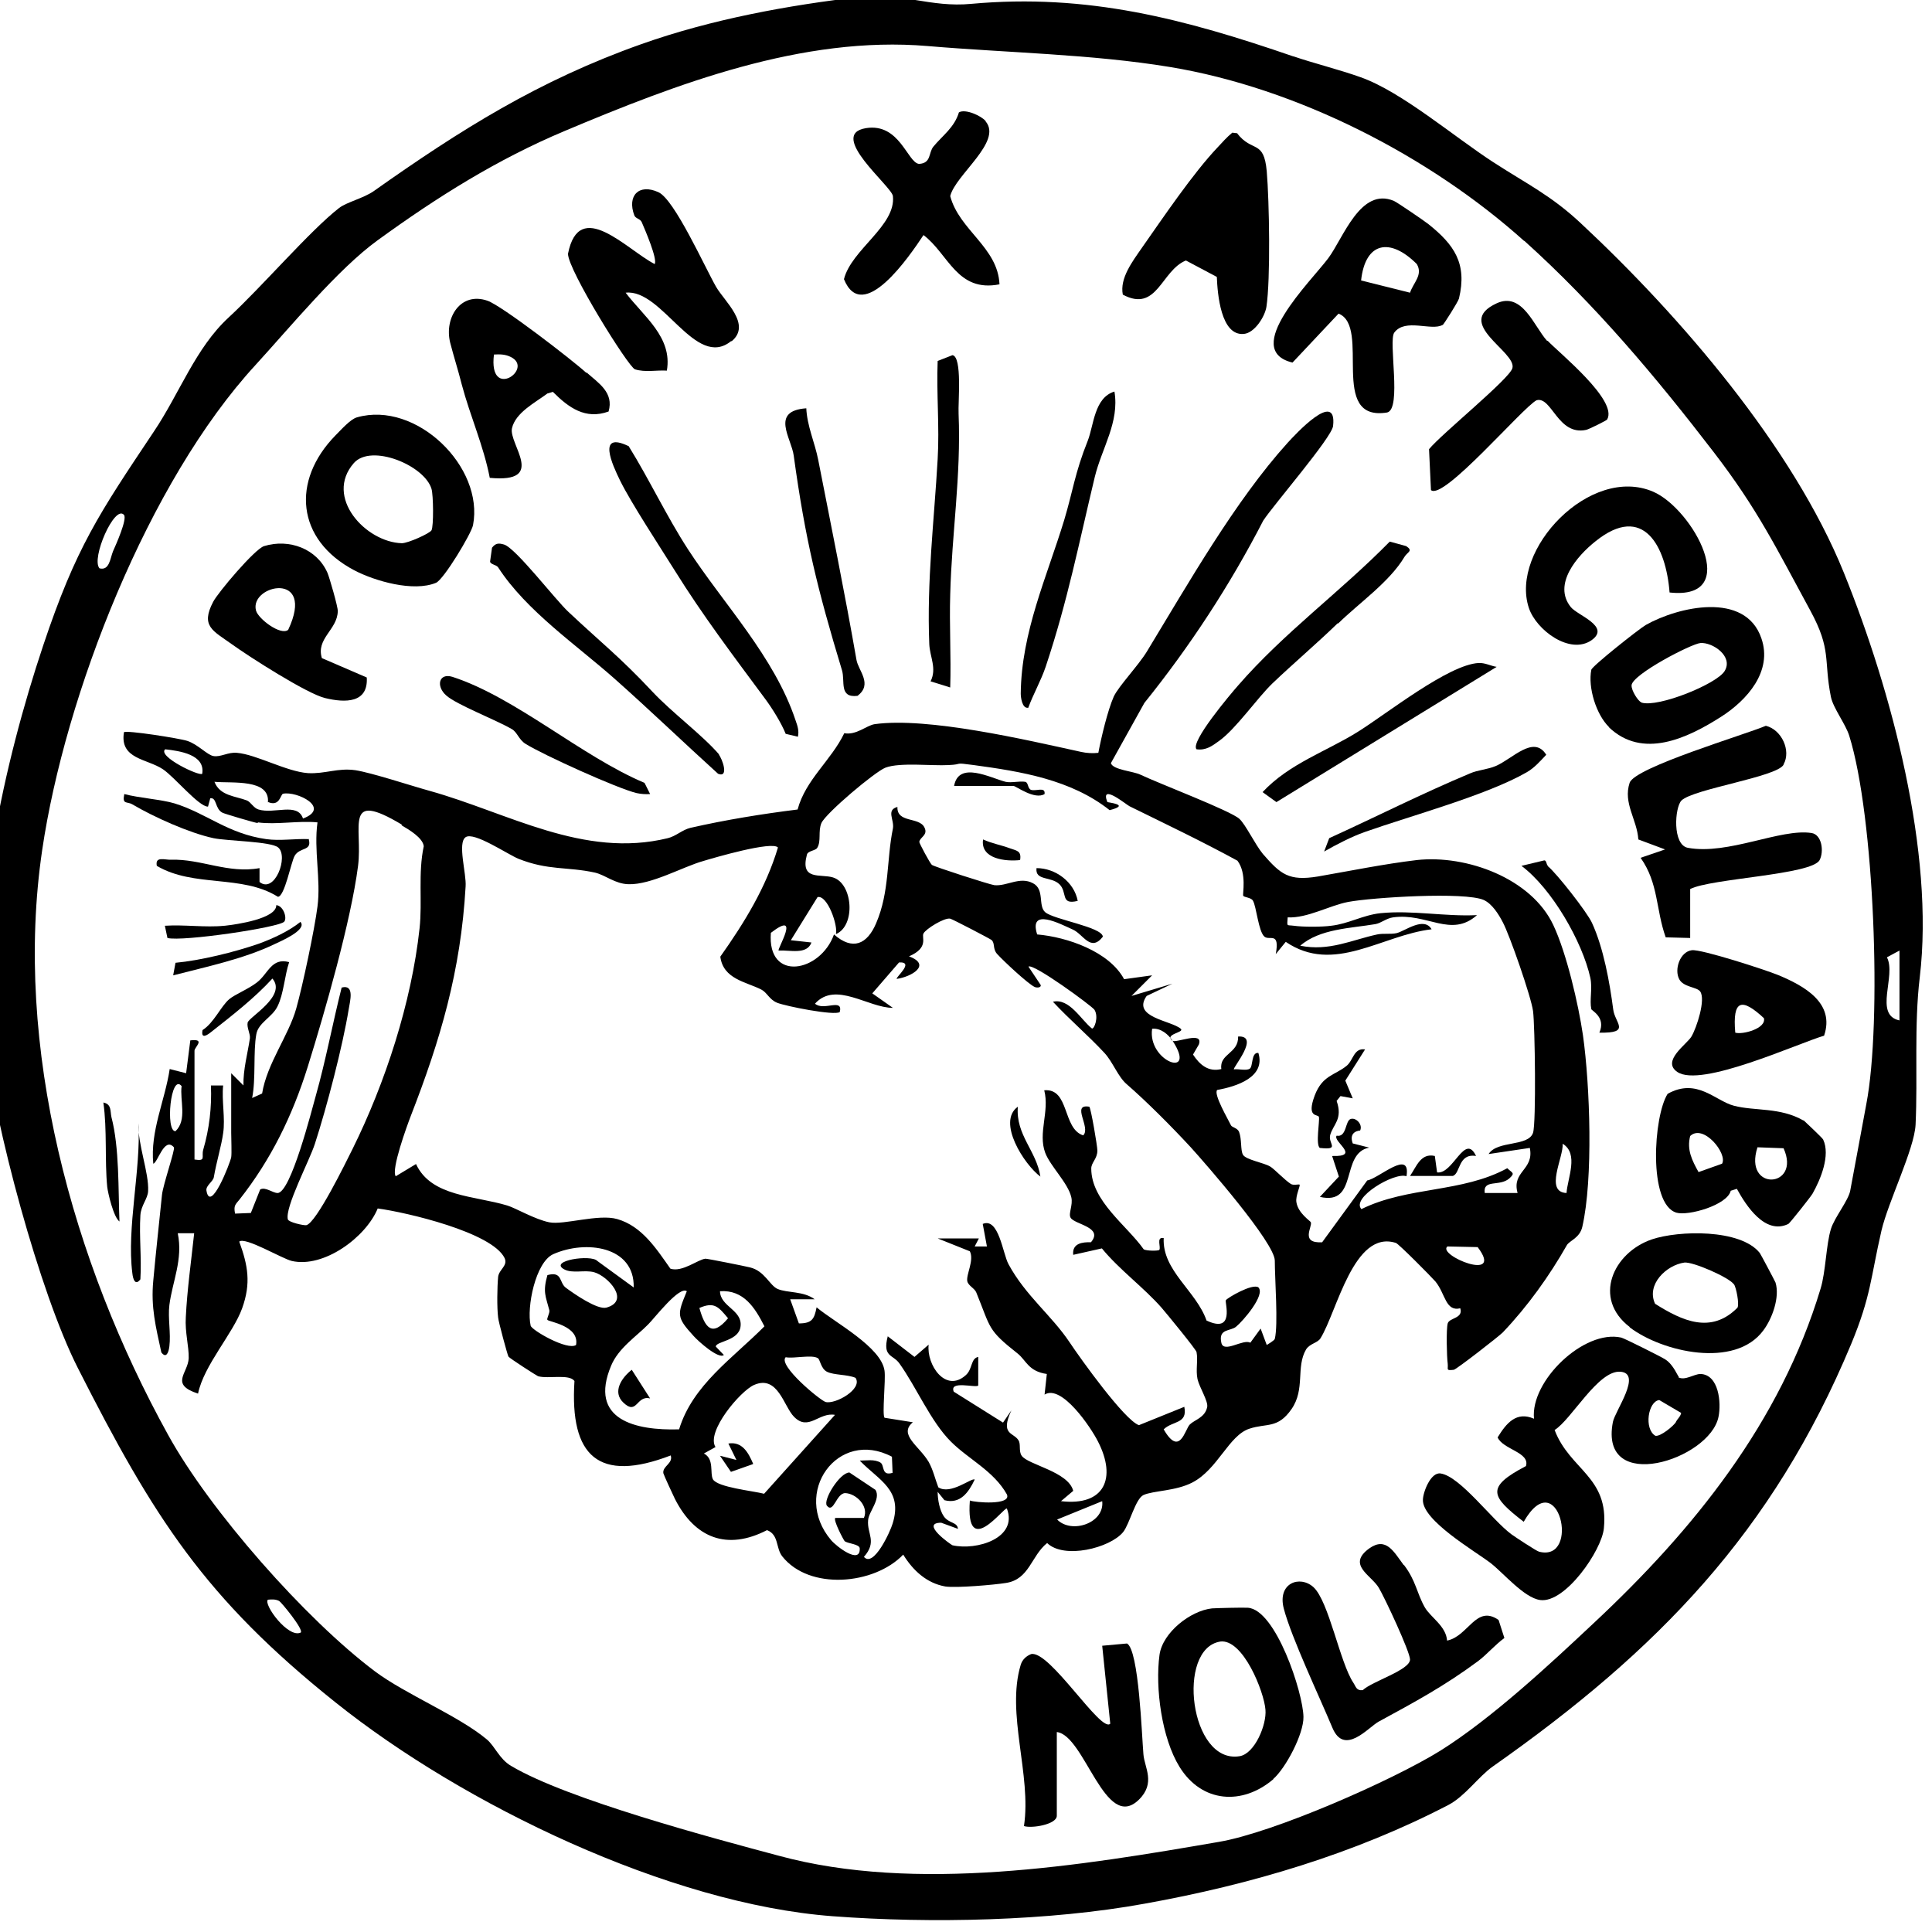 <svg viewBox="0 0 60 60" xmlns="http://www.w3.org/2000/svg" data-name="Layer 1" id="Layer_1">
  <path d="M40.17,1.75c.61.21,1.42.41,2.09.65,1.27.45,2.9,1.85,4.12,2.64,1.05.68,1.79,1.03,2.71,1.89,3.1,2.89,6.59,6.95,8.17,10.85,1.49,3.68,2.82,8.7,2.36,12.57-.18,1.5-.06,3.1-.13,4.58-.04.76-.85,2.39-1.06,3.29-.34,1.48-.32,2.02-.94,3.52-2.44,5.85-6.01,9.52-11.13,13.12-.44.31-.86.92-1.37,1.19-2.92,1.52-6.15,2.48-9.44,3.07-2.96.54-6.63.62-9.69.39-5.08-.38-11.48-3.47-15.44-6.64-4.07-3.25-5.65-5.75-8-10.38-1.19-2.34-2.59-7.56-2.9-10.24-.45-3.79.6-8.55,1.82-12.2,1.02-3.05,1.73-4.09,3.44-6.65.8-1.19,1.29-2.59,2.32-3.54s2.53-2.7,3.43-3.4c.23-.18.75-.3,1.07-.52,2.7-1.91,5.13-3.44,8.32-4.57,2.17-.77,4.56-1.21,6.83-1.47,1.22-.14,2.15.34,3.41.22,3.62-.33,6.63.47,10,1.63ZM47.33,7.48c-2.94-2.64-7.06-4.75-11-5.4-2.43-.4-5.05-.44-7.52-.65-3.88-.33-7.81,1.18-11.28,2.64-2.09.88-3.94,2.04-5.8,3.39-1.23.89-2.71,2.69-3.79,3.87-3.34,3.63-5.92,10.25-6.63,15.07-.9,6.1.94,12.79,3.91,18.16,1.3,2.36,4.27,5.73,6.43,7.35.95.71,2.6,1.38,3.47,2.11.25.21.39.61.75.82,1.74,1.04,6.29,2.25,8.31,2.79,4.26,1.16,9.4.31,13.68-.43,1.7-.29,5.37-1.9,6.87-2.83,1.61-1.01,3.44-2.72,4.74-3.94,3.13-2.92,5.82-6.26,7.07-10.41.16-.52.17-1.36.32-1.85.11-.36.54-.88.6-1.19.17-.9.33-1.78.5-2.69.49-2.54.25-8.95-.53-11.44-.11-.36-.5-.86-.57-1.21-.23-1.15.03-1.45-.64-2.68-1.04-1.91-1.63-3.14-3-4.92-1.79-2.33-3.67-4.57-5.88-6.56ZM3.85,15.99c-.29-.33-1.03,1.36-.76,1.66.31.08.33-.31.42-.53.08-.18.45-1,.34-1.13ZM58.99,31.69v-2.17l-.39.21c.3.57-.42,1.79.39,1.96ZM8.67,49.72c-.12-.06-.23-.05-.35-.04-.15.14.63,1.21,1.02,1.02.1-.09-.61-.95-.67-.98Z"></path>
  <path d="M8,25.56c-.06,0-1.04-.29-1.09-.32-.24-.12-.17-.48-.38-.45l-.07.26c-.28.01-1.04-.92-1.4-1.16-.49-.33-1.35-.31-1.21-1.15.07-.07,1.73.19,1.97.27.33.11.62.44.81.47.22.04.46-.13.73-.1.6.05,1.53.58,2.2.63.54.03.93-.17,1.48-.09.51.08,1.72.48,2.3.64,2.44.68,4.78,2.11,7.4,1.47.25-.06.45-.26.7-.32,1.1-.25,2.21-.43,3.33-.57.25-.93,1.04-1.52,1.45-2.37.37.07.69-.24.94-.28,1.65-.23,4.72.49,6.41.86.18.04.36.05.54.03.09-.48.29-1.32.48-1.75.15-.32.77-.97,1.03-1.4,1.27-2.09,2.74-4.68,4.37-6.48.22-.24,1.54-1.68,1.41-.52-.04.36-1.85,2.45-2.17,2.94-1.03,2-2.28,3.91-3.69,5.66l-1.04,1.87c.06.21.7.25.92.36.59.28,2.8,1.12,3.07,1.37.19.17.49.8.73,1.09.55.63.8.85,1.71.7.98-.17,2.06-.39,3.07-.51,1.55-.17,3.56.57,4.24,2.02.41.87.78,2.46.92,3.42.22,1.56.32,4.47-.02,5.95-.08.35-.4.43-.48.57-.54.95-1.21,1.89-1.99,2.71-.13.13-1.43,1.14-1.52,1.16-.26.03-.17-.01-.19-.19-.03-.22-.05-1.07,0-1.25s.49-.15.39-.47c-.46.11-.46-.45-.77-.83-.12-.14-1.15-1.18-1.23-1.2-1.31-.42-1.83,2.14-2.34,2.96-.09.15-.33.16-.45.35-.32.55-.02,1.23-.45,1.85s-.77.43-1.31.61c-.64.21-.98,1.26-1.77,1.67-.52.27-1.21.25-1.52.39-.25.12-.43.9-.63,1.15-.41.5-1.84.85-2.36.34-.5.4-.55,1.13-1.28,1.24-.37.06-1.54.16-1.88.11-.58-.1-1.01-.5-1.31-.99-.9.94-2.92,1.12-3.76.05-.2-.26-.1-.67-.47-.81-1.24.64-2.24.25-2.86-.97-.06-.12-.35-.75-.36-.8-.03-.22.31-.3.23-.55-2.24.86-3.14.03-2.99-2.31-.16-.23-.81-.06-1.13-.15-.05-.02-.89-.56-.92-.61-.03-.05-.31-1.08-.32-1.21-.04-.31-.03-.96,0-1.27.03-.23.31-.34.2-.58-.39-.8-3.05-1.42-3.94-1.54-.37.9-1.68,1.86-2.67,1.63-.3-.07-1.45-.76-1.63-.6.27.74.37,1.29.09,2.07s-1.19,1.77-1.37,2.65c-.89-.29-.31-.63-.29-1.1.01-.36-.12-.81-.09-1.27.04-.84.17-1.77.26-2.61h-.51c.17.81-.17,1.51-.26,2.23-.05.4.05.88,0,1.28-.02.17-.09.4-.25.19-.17-.79-.33-1.4-.25-2.23.08-.88.18-1.77.27-2.66.03-.31.42-1.43.37-1.48-.3-.34-.5.48-.64.51-.1-1.01.36-1.95.51-2.94l.51.13.13-1.02c.49-.06.13.21.13.32v3.38c.37.06.21-.08.27-.3.19-.65.27-1.33.24-2h.38c-.05.46.07,1.03,0,1.48-.05.38-.21.9-.29,1.37-.02.13-.25.26-.23.41.12.74.74-.86.77-1.03.02-.12,0-.57,0-.76v-1.85l.38.38c-.01-.5.13-.99.2-1.46.02-.14-.1-.33-.07-.49.03-.17,1.23-.83.77-1.37-.56.61-1.23,1.13-1.89,1.65-.11.09-.34.26-.28-.05.35-.22.57-.74.83-.96.18-.15.59-.31.86-.52.35-.27.45-.78,1-.63-.14.41-.17.99-.36,1.37-.16.34-.6.51-.66.87-.1.54-.01,1.39-.13,1.98l.31-.14c.15-.93.82-1.79,1.06-2.64.2-.71.57-2.46.66-3.17.11-.84-.12-1.76,0-2.61-.58-.06-1.29.08-1.85,0ZM6.28,24.03c.1-.6-.71-.71-1.15-.76-.25.22,1.07.85,1.15.76ZM36.4,32.32c.12.09.99-.32.83.12l-.18.31c.21.32.48.55.88.45-.07-.48.54-.48.52-1.01.7-.04-.18.98-.13,1.02.15-.02.38.05.49-.02.11-.06.04-.52.27-.49.23.75-.67,1.04-1.28,1.15-.12.13.34.91.43,1.1.03.06.2.08.25.2.09.24.04.56.12.71.09.16.66.25.85.37.12.07.45.42.64.54.08.05.25,0,.27.02.03.03-.13.35-.1.54.05.35.44.59.45.63.05.14-.34.66.35.62l1.4-1.92c.36-.06,1.36-1,1.22-.13-.37-.14-1.73.67-1.4,1.02,1.44-.71,3.12-.5,4.53-1.27.15.15.26.14.06.32-.3.26-.82.01-.76.45h1.02c-.19-.68.52-.71.38-1.4l-1.28.19c.27-.43,1.23-.22,1.38-.66.1-.31.06-3.33,0-3.78s-.73-2.37-.94-2.76c-.13-.25-.33-.57-.59-.69-.59-.26-3.46-.08-4.21.06-.58.11-1.27.51-1.88.48-.02.3-.04.23.19.26.28.04.87.04,1.16,0,.54-.06.98-.33,1.53-.39.99-.1,2.01.11,3,.06-.81.72-1.55-.08-2.61.07-.21.03-.37.18-.55.21-.76.13-1.72.14-2.33.67.9.18,1.6-.18,2.39-.35.2-.04.42,0,.6-.04.26-.06.85-.53,1.09-.12-1.55.18-3.03,1.41-4.53.39l-.31.38c.13-.71-.19-.41-.35-.54-.19-.16-.25-.94-.36-1.12-.06-.1-.27-.1-.3-.15s.12-.69-.18-1.09c-1.1-.6-2.23-1.14-3.35-1.69-.09-.04-.93-.74-.69-.13,0,.01.75.08.07.25-1.2-.95-2.75-1.2-4.22-1.4-.66-.09-.3-.02-.78,0-.51.03-1.51-.09-1.96.08-.32.12-1.85,1.41-1.99,1.72-.11.26,0,.56-.13.77-.05.09-.29.09-.32.21-.22.82.42.59.81.71.62.19.71,1.5.09,1.76.07-.26-.26-1.22-.57-1.15l-.83,1.34.64.07c-.14.39-.67.23-1.02.25-.05-.04.71-1.28-.24-.55-.12,1.54,1.54,1.23,1.96.05.58.51,1.03.31,1.31-.35.42-.98.32-1.97.52-2.94.05-.27-.22-.57.14-.67-.02.51.68.3.84.64.12.24-.15.3-.16.45,0,.04.33.66.39.71.08.06,1.79.61,1.94.63.39.04.79-.28,1.2-.06.37.19.15.7.38.9.27.23,1.77.46,1.79.76-.38.49-.61-.08-.93-.22-.4-.18-1.38-.7-1.11.15.93.08,2.24.53,2.7,1.39l.87-.12-.64.64,1.27-.38-.8.38c-.47.67.76.76,1.06,1.02.13.12-.54.16-.25.38-.13-.2-.37-.41-.64-.38-.15,1.02,1.41,1.57.64.38ZM8.32,24.92c.07-.74-1.11-.59-1.66-.64.17.44.65.44,1.01.58.12.05.21.24.36.28.49.15,1.21-.23,1.38.28.88-.33-.19-.86-.62-.77-.08.02-.1.41-.46.26ZM12.48,25.61c-1.82-1.09-1.21.07-1.36,1.28-.22,1.71-1.03,4.53-1.56,6.23-.48,1.54-1.15,2.9-2.12,4.13-.13.16-.19.19-.14.44l.49-.02.29-.73c.16-.09.39.11.54.11.41,0,1.06-2.57,1.19-3.03.31-1.1.52-2.24.8-3.35.41-.11.26.42.22.67-.19,1.16-.68,3.04-1.05,4.18-.17.53-.94,1.98-.84,2.35.03.09.48.19.57.18.31-.06,1.24-1.97,1.44-2.37,1.01-2.04,1.83-4.54,2.08-6.85.09-.83-.05-1.71.13-2.55-.03-.26-.45-.51-.69-.65ZM39.59,41.58c.11-.44,0-1.85,0-2.43,0-.55-2.13-2.99-2.61-3.52-.61-.66-1.38-1.43-1.99-1.96-.27-.23-.43-.69-.69-.97-.51-.55-1.09-1.04-1.6-1.59.51-.12.87.56,1.21.83.07.03.22-.35.08-.58-.08-.12-1.91-1.46-2.05-1.34l.38.57c.02.09-.13.09-.19.06-.21-.1-.96-.8-1.16-1.02-.15-.16-.06-.34-.18-.44-.07-.05-1.2-.64-1.28-.66-.18-.04-.76.32-.83.46-.07.12.18.44-.45.71.72.27.06.64-.38.7-.05-.04.57-.54.07-.51l-.83.96.64.45c-.77,0-1.78-.84-2.42-.13.27.24.88-.19.77.26-.16.12-1.68-.18-1.95-.29-.24-.1-.31-.32-.49-.41-.47-.24-1.18-.32-1.27-1.02.75-1.06,1.42-2.15,1.79-3.39-.18-.21-1.99.32-2.32.42-.64.18-1.61.74-2.32.72-.42-.01-.71-.28-1.04-.36-.87-.19-1.45-.06-2.38-.43-.34-.14-1.38-.85-1.64-.67s.03,1.13,0,1.53c-.15,2.64-.79,4.78-1.7,7.12-.12.31-.62,1.68-.47,1.88l.63-.38c.47,1.02,1.82.98,2.84,1.29.26.08.85.43,1.3.52s1.53-.27,2.11-.1c.77.22,1.22.93,1.65,1.54.37.12.86-.29,1.09-.31.07,0,1.22.23,1.38.27.46.11.61.56.86.67.31.13.8.06,1.15.32h-.76s.27.75.27.75c.41,0,.48-.14.55-.5.56.47,2.01,1.23,2.11,1.97.04.29-.08,1.36,0,1.46l.88.14c-.46.38.2.74.49,1.23.14.25.2.53.3.79.38.25,1.04-.31,1.13-.24-.19.4-.45.77-.94.64l-.21-.26c0,.24.06.57.19.76.16.23.42.17.44.39l-.52-.19c-.67,0,.3.68.35.7.75.17,2.04-.22,1.69-1.14-.08-.07-1.29,1.62-1.15-.25.15.06,1.3.16,1.15-.19-.41-.73-1.19-1.09-1.74-1.64-.63-.63-1.07-1.69-1.6-2.43-.2-.28-.53-.19-.36-.84l.83.64.44-.38c-.07.62.52,1.51,1.15.95.22-.19.15-.52.39-.57v.89c-.08.08-.91-.17-.76.19l1.53.96.26-.38c-.36.77.07.68.22.93.08.12,0,.34.1.48.19.28,1.45.49,1.6,1.09l-.38.32c1.36.16,1.73-.72,1.15-1.85-.22-.44-1.13-1.79-1.66-1.46l.07-.64c-.57-.08-.64-.42-.9-.63-.95-.75-.83-.77-1.29-1.9-.05-.13-.25-.21-.28-.35-.04-.21.22-.65.08-.93l-1-.4h1.28s-.13.25-.13.25h.38s-.13-.7-.13-.7c.5-.21.62.92.8,1.25.53.98,1.34,1.59,1.9,2.43.34.51,1.7,2.41,2.15,2.57l1.41-.57c.11.54-.37.43-.64.7.5.87.66,0,.81-.15s.47-.21.54-.54c.04-.18-.24-.61-.3-.87-.06-.29.02-.58-.03-.84-.02-.09-.95-1.22-1.08-1.37-.55-.63-1.32-1.19-1.86-1.85l-.89.2c-.04-.36.29-.4.55-.39.4-.47-.5-.55-.63-.76-.08-.13.08-.39.02-.64-.1-.44-.65-.96-.81-1.38-.23-.62.14-1.28-.03-1.94.79-.07.56,1.19,1.21,1.4.25-.24-.39-.99.19-.89.05.05.25,1.22.25,1.36,0,.26-.19.37-.19.56,0,1.01,1.11,1.77,1.63,2.51.09.05.44.05.48.02.07-.07-.11-.42.14-.37-.05,1.01,1.01,1.64,1.33,2.56.89.42.56-.57.6-.63.04-.07.82-.53,1.01-.4.23.23-.48,1.05-.69,1.22-.17.15-.56.05-.46.5.07.34.68-.13.9,0l.32-.44.19.51s.24-.14.25-.19ZM5.64,33.73c-.34-.42-.51,1.42-.19,1.4.37-.35.13-.96.19-1.4ZM48.65,37.05c.03-.46.39-1.22-.12-1.53.03.42-.57,1.5.12,1.53ZM19.68,39.98c.03-1.28-1.49-1.48-2.5-1.03-.55.25-.83,1.65-.7,2.22.03.14,1.14.78,1.41.6.11-.6-.85-.72-.89-.78-.03-.04.08-.21.06-.3-.11-.43-.21-.56-.06-1.09.47-.13.36.23.57.39.27.2.98.69,1.26.62.76-.21.05-.98-.38-1.1-.3-.08-.67.05-.93-.09-.49-.27.84-.47,1.03-.26l1.14.83ZM44.95,38.71c-.33.27,1.79,1.14.94.02l-.94-.02ZM21.34,40.11c-.22-.22-1.04.86-1.21,1.02-.36.37-.92.73-1.15,1.28-.71,1.69.76,2.02,2.11,1.98.42-1.38,1.67-2.21,2.65-3.2-.29-.57-.64-1.14-1.38-1.09.01.48.69.58.64,1.08-.04.47-.77.47-.77.64l.25.26c-.16.14-.79-.42-.94-.59-.54-.59-.51-.66-.21-1.39ZM21.72,40.62c.17.61.39.92.89.32-.3-.36-.43-.52-.89-.32ZM25.4,42.18c-.19-.12-.74.02-1-.03-.25.25,1.07,1.34,1.24,1.39.3.08,1.16-.4.93-.75-.26-.11-.67-.08-.89-.19-.19-.1-.21-.38-.28-.42ZM25.93,43.94c-.5-.09-.82.52-1.27.06-.32-.32-.5-1.31-1.24-.99-.42.18-1.5,1.45-1.2,1.93l-.36.2c.33.17.18.61.28.8.14.25,1.24.36,1.59.45l2.21-2.46ZM27.7,45.24c-1.68-.89-3.13,1.13-1.89,2.59.17.2.91.77.89.26,0-.14-.38-.15-.47-.23-.03-.03-.36-.65-.29-.72h.89c.16-.37-.25-.76-.58-.77-.28,0-.36.65-.57.39-.13-.17.4-1.03.7-1.03l.81.54c.17.29-.21.67-.23.94-.04.43.29.66-.13,1.14.3.35.82-.79.89-1.03.33-1.05-.42-1.34-1.02-1.96.21,0,.45-.05.64.06.14.08.02.43.38.32l-.02-.49ZM34.23,46.62l-1.4.57c.45.46,1.48.11,1.4-.57Z"></path>
  <path d="M52.12,42.77c.2.12.49-.1.69-.1.57.02.65.89.56,1.33-.27,1.34-3.72,2.43-3.28.16.07-.35.92-1.51.23-1.56s-1.52,1.49-2.04,1.81c.47,1.24,1.69,1.45,1.53,3.05-.06.68-1.2,2.34-1.98,2.23-.5-.07-1.14-.84-1.54-1.15-.5-.38-2.12-1.32-2.1-1.96,0-.23.24-.87.55-.82.61.09,1.6,1.45,2.2,1.89.11.08.79.53.86.54,1.31.33.59-2.79-.48-.93-1.02-.79-1.19-1.07.07-1.73.13-.43-.71-.51-.88-.89.27-.44.58-.82,1.13-.58-.12-1.17,1.55-2.78,2.71-2.52.09.02,1.25.6,1.37.68.26.17.38.52.42.54ZM52.05,44.15c.05-.09.14-.16.16-.27l-.68-.4c-.35.04-.48.9-.12,1.11.16.03.57-.31.64-.43Z"></path>
  <path d="M44.8,10.09c-.34.2-1.16-.22-1.5.24-.19.26.24,2.37-.22,2.48-1.84.3-.49-2.67-1.51-3.07l-1.43,1.52c-1.62-.39.58-2.53,1.11-3.24.47-.63,1-2.22,2.04-1.78.11.05.93.61,1.07.72.8.64,1.21,1.22.95,2.31-.03.11-.47.8-.51.83ZM43.79,9.09c.1-.31.41-.55.21-.89-.83-.83-1.6-.69-1.73.51l1.52.38Z"></path>
  <path d="M55.39,23.75c-.21.38-2.8.75-3.17,1.11-.21.21-.29,1.38.2,1.47,1.25.23,2.88-.61,3.84-.46.32.05.39.57.25.84-.24.46-3.38.57-4.02.9v1.52s-.76-.02-.76-.02c-.31-.87-.22-1.68-.78-2.47l.76-.26-.83-.31c-.04-.62-.48-1.13-.27-1.76.16-.48,3.6-1.5,4.23-1.77.49.12.79.77.55,1.2Z"></path>
  <path d="M10.43,13.51c.16-.16.46-.5.66-.55,1.84-.52,3.95,1.54,3.6,3.35-.05.26-.91,1.69-1.15,1.79-.7.29-1.89-.05-2.54-.39-1.8-.95-1.96-2.78-.58-4.19ZM13.4,16.47c.07-.12.06-1.1,0-1.29-.22-.73-1.87-1.41-2.41-.8-.93,1.06.37,2.46,1.49,2.49.19,0,.86-.3.92-.4Z"></path>
  <path d="M38.42,4.14c.47.61.83.18.92,1.18.08.93.12,3.35-.01,4.21-.05.31-.37.81-.7.84-.72.07-.82-1.26-.84-1.77l-.96-.51c-.77.31-.89,1.63-1.96,1.06-.1-.51.3-1.03.59-1.45.66-.94,1.59-2.32,2.36-3.13.14-.15.28-.31.45-.45l.17.02Z"></path>
  <path d="M22.71,10.59c-1.11.91-2.14-1.63-3.28-1.5.56.74,1.46,1.38,1.28,2.42-.33-.02-.67.06-.99-.04-.2-.06-2.09-3.1-2.08-3.59.35-1.76,1.82-.13,2.69.32.1-.14-.3-1.07-.4-1.3-.05-.11-.19-.11-.23-.21-.23-.61.14-1,.75-.72.5.23,1.44,2.33,1.79,2.94.26.45,1.11,1.17.48,1.69Z"></path>
  <path d="M43.6,48.6c.38.5.39.86.65,1.32.18.31.66.58.69,1.03.66-.13.9-1.13,1.6-.64l.18.56c-.29.21-.54.51-.82.72-1.04.77-1.95,1.26-3.09,1.88-.32.18-1.06,1.07-1.43.19-.4-.96-1.27-2.79-1.51-3.7-.21-.8.5-1.05.92-.67.48.44.82,2.34,1.24,2.97.08.12.09.25.29.23.3-.28,1.46-.62,1.47-.95,0-.24-.78-1.91-.97-2.23-.23-.39-1-.71-.3-1.22.53-.38.77.11,1.07.51Z"></path>
  <path d="M39.55,55.25c-.97.83-2.23.74-2.92-.38-.55-.89-.76-2.45-.62-3.48.1-.7.97-1.37,1.63-1.44.14-.01.97-.03,1.11-.02.87.05,1.72,2.64,1.73,3.39.01.53-.55,1.59-.94,1.93ZM37.9,50.98c-1.38.21-.95,3.82.6,3.56.47-.08.84-.98.8-1.44-.04-.56-.7-2.22-1.41-2.12Z"></path>
  <path d="M56.01,34.79s.6.56.61.6c.23.49-.08,1.24-.33,1.68-.05.09-.7.91-.75.94-.72.35-1.31-.56-1.6-1.09l-.19.06c-.11.45-1.33.79-1.69.68-.88-.27-.71-3-.27-3.69.91-.51,1.48.22,2.06.37.65.17,1.43.04,2.16.46ZM53.48,36.14c.18-.31-.58-1.25-.99-.86-.11.43.06.76.26,1.12l.73-.26ZM55.39,35.66l-.81-.03c-.45,1.39,1.37,1.27.81.03Z"></path>
  <path d="M32.82,53.77v2.62c0,.27-.78.4-1.02.32.24-1.59-.56-3.49-.1-5.01.05-.16.17-.27.32-.33.57-.14,2.18,2.47,2.46,2.16l-.25-2.42.77-.07c.37.2.46,2.87.51,3.44.03.41.39.89-.14,1.41-1.05,1.03-1.68-2-2.55-2.1Z"></path>
  <path d="M30.61,3.77c.53.63-.94,1.66-1.1,2.32.28,1.06,1.48,1.59,1.53,2.74-1.32.26-1.58-.94-2.36-1.53-.43.65-1.89,2.8-2.47,1.37.23-.92,1.62-1.66,1.52-2.58-.03-.3-2.05-1.91-.84-2.11,1.05-.17,1.29,1.07,1.65,1.11.39-.02.29-.35.45-.54.28-.34.65-.59.79-1.06.2-.12.7.11.83.27Z"></path>
  <path d="M49.97,22.58c-.4-.39-.66-1.23-.55-1.78.02-.11,1.47-1.26,1.69-1.39,1.01-.57,3.09-1.05,3.59.41.36,1.03-.45,1.93-1.25,2.44-1.05.67-2.44,1.33-3.49.32ZM50.98,21.82c.52.16,2.34-.58,2.58-.98.28-.46-.38-.9-.75-.87-.28.02-2.11.97-2.14,1.31-.01.17.21.5.3.53Z"></path>
  <path d="M18.22,11.57c.37.33.85.62.68,1.21-.72.26-1.24-.12-1.73-.61l-.17.05c-.37.28-.99.59-1.1,1.08s1.1,1.71-.69,1.54c-.19-.99-.61-1.92-.87-2.9-.11-.44-.25-.87-.36-1.3-.19-.78.33-1.59,1.16-1.3.44.15,2.62,1.83,3.07,2.24ZM15.34,11.01c-.18,1.46,1.28.43.51.07-.17-.08-.33-.08-.51-.07Z"></path>
  <path d="M10,20.44l1.39.6c.05.8-.67.79-1.29.64-.56-.13-2.37-1.29-2.91-1.68-.57-.41-.97-.55-.57-1.31.15-.29,1.29-1.64,1.58-1.73.78-.24,1.64.08,1.97.83.06.14.33,1.07.32,1.19-.01.58-.69.85-.49,1.47ZM8.95,19.56c.87-1.85-1.21-1.4-1-.6.07.26.77.79,1,.6Z"></path>
  <path d="M51.85,18.4c-.11-1.43-.81-2.79-2.3-1.59-.58.46-1.33,1.34-.77,2.04.2.26,1.25.6.65,1.03-.67.47-1.72-.31-1.95-1-.6-1.81,1.91-4.45,3.86-3.61,1.23.53,2.8,3.38.51,3.13Z"></path>
  <path d="M50.61,41.21c-1.16-.89-.51-2.31.69-2.72.83-.28,2.75-.33,3.35.42.03.04.47.87.49.92.14.45-.1,1.12-.38,1.49-.88,1.19-3.14.67-4.15-.1ZM53.85,39.89c-.13-.21-1.27-.71-1.54-.68-.56.08-1.19.68-.91,1.28.84.53,1.74.95,2.56.12.06-.12-.04-.62-.11-.73Z"></path>
  <path d="M48.06,10.58c.36.38,2.2,1.86,1.85,2.45-.02.03-.56.3-.65.32-.88.19-1.07-1.05-1.54-.92-.43.22-2.9,3.13-3.28,2.79l-.06-1.27c.38-.47,2.51-2.19,2.59-2.52.13-.51-1.84-1.39-.49-2.01.8-.37,1.16.72,1.57,1.17Z"></path>
  <path d="M56.66,32.16c-.87.26-3.84,1.63-4.57,1.13-.5-.34.3-.86.44-1.1.16-.27.45-1.15.27-1.4-.1-.14-.52-.13-.65-.38-.16-.3.02-.85.39-.9.29-.04,2.29.61,2.68.77.82.34,1.77.87,1.43,1.88ZM53.89,32.07c.23.07.97-.13.89-.45-.69-.64-.98-.58-.89.45Z"></path>
  <path d="M19.52,13.85c.64,1.03,1.18,2.18,1.84,3.2,1.11,1.71,2.69,3.34,3.35,5.33.06.17.11.32.07.5l-.38-.09c-.13-.33-.43-.81-.64-1.09-.97-1.31-1.94-2.59-2.81-3.99-.45-.72-1.35-2.09-1.69-2.78-.25-.51-.72-1.54.25-1.08Z"></path>
  <path d="M29.51,21.35l-.61-.19c.2-.4-.02-.75-.04-1.15-.08-1.98.15-3.82.26-5.75.06-1.01-.04-2.04,0-3.05l.46-.18c.31.05.17,1.47.19,1.82.08,1.94-.21,3.7-.26,5.61-.03.96.03,1.92,0,2.88Z"></path>
  <path d="M31.93,21.98c-.19.03-.23-.33-.23-.44.02-1.91.81-3.62,1.35-5.39.27-.9.33-1.46.73-2.46.19-.48.2-1.34.83-1.53.16.95-.39,1.75-.61,2.65-.49,2.04-.84,3.84-1.52,5.88-.15.45-.39.86-.55,1.3Z"></path>
  <path d="M41.55,19.35c-.66.64-1.38,1.25-2.03,1.87-.47.45-1.14,1.42-1.66,1.79-.22.16-.41.3-.7.26-.21-.22,1.06-1.72,1.28-1.97,1.43-1.65,3.2-2.93,4.72-4.48l.51.14c.23.15.04.18-.05.33-.47.79-1.42,1.44-2.07,2.08Z"></path>
  <path d="M25.04,12.67c.02.55.27,1.09.37,1.61.4,2.04.83,4.16,1.19,6.22.06.33.51.75.03,1.11-.58.07-.38-.45-.48-.79-.76-2.51-1.14-4.05-1.5-6.67-.07-.54-.74-1.39.39-1.47Z"></path>
  <path d="M22.32,23.43c.11.13.33.74-.02.6-1.07-.97-2.12-1.98-3.19-2.93-1.19-1.06-2.76-2.12-3.64-3.48-.05-.08-.24-.09-.25-.18l.06-.43c.11-.14.2-.15.37-.1.36.1,1.6,1.72,2,2.09,1.02.96,1.6,1.4,2.62,2.49.6.64,1.57,1.36,2.07,1.95Z"></path>
  <path d="M9.59,26.07c.1.37-.28.23-.44.51-.11.19-.31,1.27-.52,1.27-1.12-.7-2.61-.28-3.76-.96-.06-.31.25-.18.45-.19.92-.03,1.77.44,2.74.26v.43c.47.38.91-.79.58-1.07-.22-.19-1.58-.2-2.01-.29-.75-.16-1.86-.66-2.52-1.05-.17-.1-.32.02-.25-.32.44.12,1.17.17,1.56.29,1,.31,1.65.94,2.85,1.11.43.06.9-.02,1.33,0Z"></path>
  <path d="M46.48,20.71l-6.84,4.2-.43-.31c.83-.89,2-1.27,2.97-1.88.88-.55,2.8-2.08,3.74-2.13.2-.01.37.09.56.12Z"></path>
  <path d="M20.02,24.32l.17.34c-.14.01-.28,0-.42-.03-.59-.14-2.91-1.19-3.45-1.53-.21-.13-.26-.37-.43-.46-.5-.29-1.7-.75-2.03-1.04s-.23-.71.19-.58c1.95.63,4.03,2.48,5.96,3.29Z"></path>
  <path d="M41.12,26.45l.16-.42c1.45-.66,2.89-1.39,4.37-2.01.25-.11.54-.12.8-.23.52-.22,1.18-.98,1.57-.35-.19.2-.36.4-.6.54-1.25.72-3.63,1.36-5.04,1.86-.4.14-.88.39-1.25.6Z"></path>
  <path d="M48.07,26.9c.28.23,1.22,1.43,1.37,1.76.36.78.55,1.85.66,2.69.05.42.57.74-.43.72.21-.48-.24-.68-.25-.73-.06-.28.04-.63-.03-.97-.25-1.13-1.2-2.78-2.14-3.48l.71-.17c.07,0,.06.12.11.17Z"></path>
  <path d="M6.98,28.75c.37-.04,1.61-.22,1.6-.64.22.02.34.39.25.51-.13.18-3.17.63-3.63.51l-.08-.38c.6-.04,1.26.06,1.85,0Z"></path>
  <path d="M4.36,39.73c-.16.21-.23,0-.25-.19-.18-1.41.27-3.21.19-4.66-.03.64.33,1.54.3,2.11-.01.24-.22.44-.24.75-.04.66.04,1.33,0,1.98Z"></path>
  <path d="M5.38,30.28l.07-.38c.77-.07,1.83-.33,2.58-.59.44-.16.94-.39,1.3-.68.23.25-.66.62-.78.68-.97.47-2.13.71-3.17.98Z"></path>
  <path d="M3.72,37.94c-.19-.11-.37-.9-.39-1.08-.08-.81,0-1.78-.12-2.62.26.05.21.27.25.45.25.95.21,2.26.25,3.25Z"></path>
  <path d="M32.31,36.54c-.5-.37-1.36-1.7-.7-2.17-.07.88.58,1.37.7,2.17Z"></path>
  <path d="M42.4,32.58l-.62.98.23.55-.38-.07-.12.15c.2.57-.11.73-.2,1.06-.07.27.32.47-.32.4-.14-.09,0-.85-.03-.96-.02-.1-.4.05-.13-.67.24-.63.62-.62.99-.92.21-.17.22-.56.57-.51Z"></path>
  <path d="M42.24,35.11s-.37.01-.23.4l.51.13c-.91.18-.32,1.81-1.53,1.53l.59-.63-.21-.64c.91.03.01-.45.14-.63.32.06.26-.47.44-.52.16-.05.38.17.29.36Z"></path>
  <path d="M29.63,24.41c.14-.79,1.13-.25,1.6-.13.18.04.42-.03.61,0,.1.02.07.21.18.25.16.05.45-.11.42.13-.31.19-.89-.25-.96-.25h-1.85Z"></path>
  <path d="M45.84,35.9c-.56-.09-.48.54-.72.62h-1.33c.2-.29.33-.72.77-.62l.07.51c.5.07.86-1.25,1.21-.51Z"></path>
  <path d="M31.68,26.71c-.44.05-1.24-.03-1.15-.64.26.12.58.18.82.27.21.08.38.07.33.37Z"></path>
  <path d="M33.46,27.98c-.54.13-.3-.27-.56-.52s-.76-.1-.71-.5c.59,0,1.17.43,1.28,1.02Z"></path>
  <path d="M20.19,43.43c-.43-.11-.4.54-.83.13-.35-.33-.06-.77.26-1.02l.57.89Z"></path>
  <path d="M23.38,45.47l-.68.24-.34-.5.51.13-.25-.51c.43-.07.62.28.77.63Z"></path>
</svg>